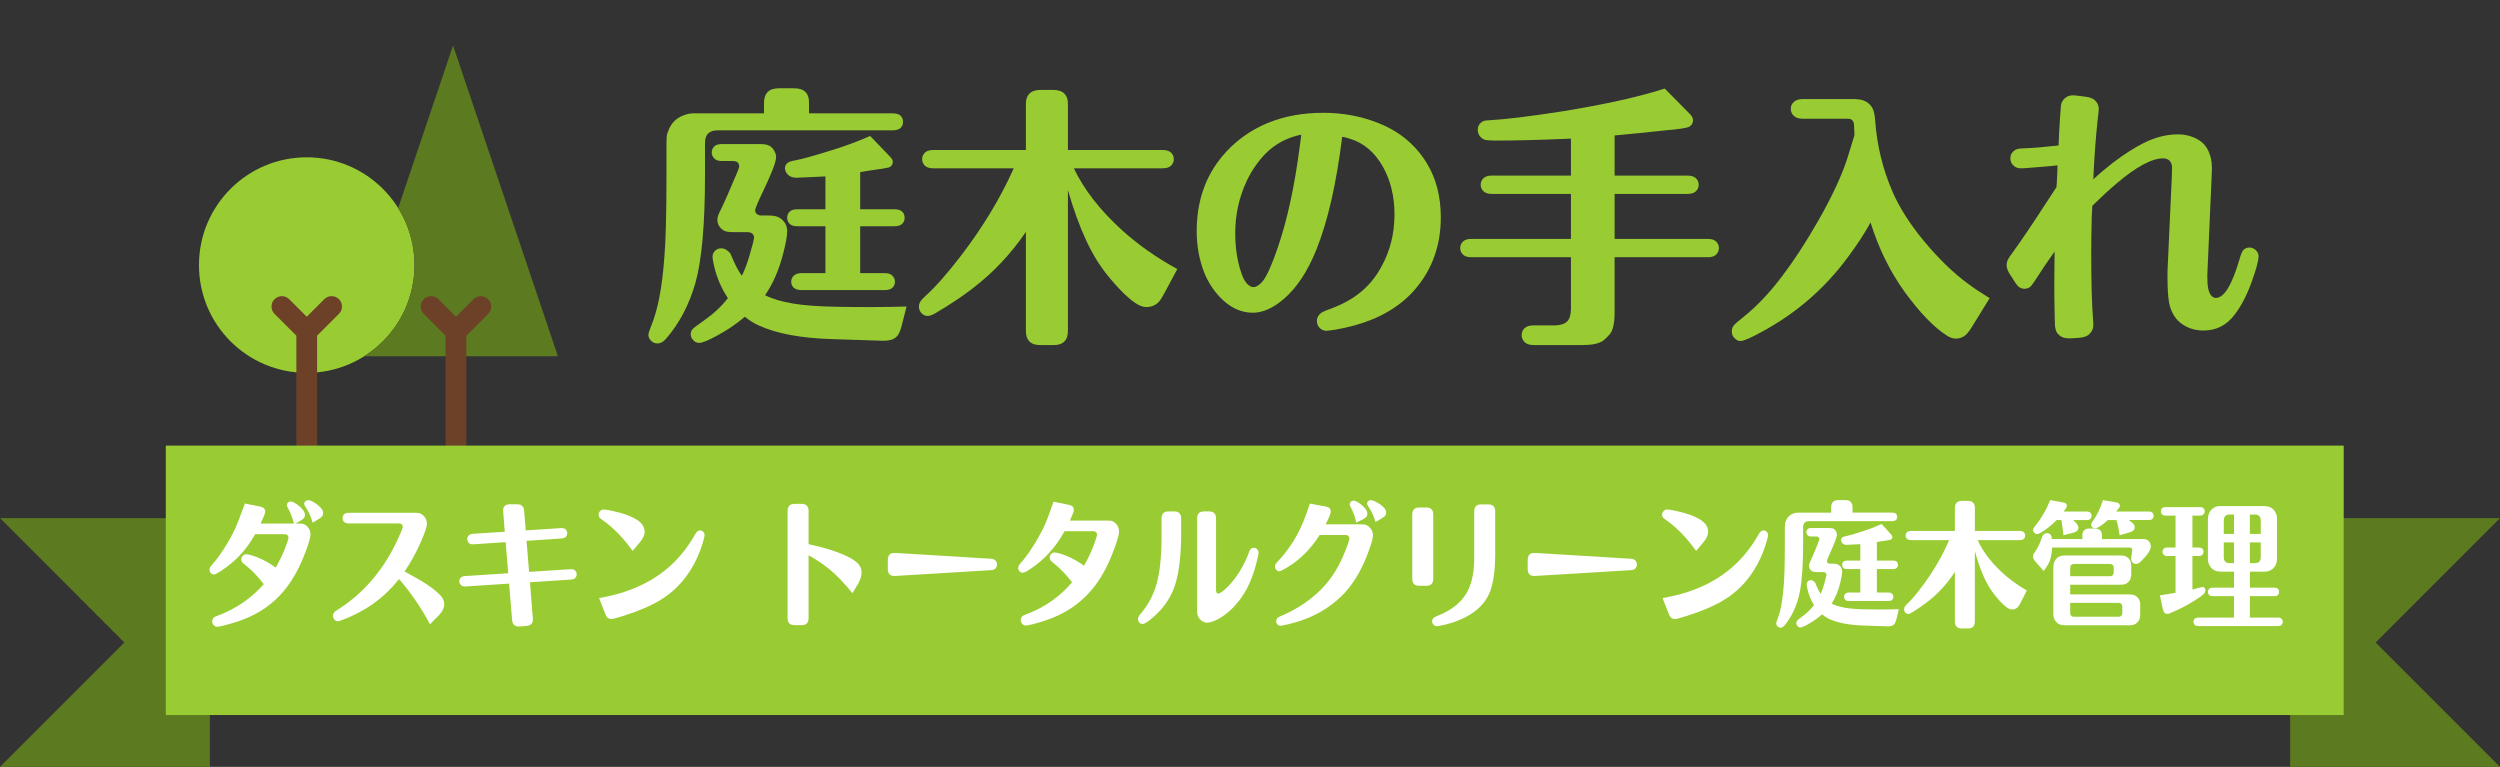 <?xml version="1.0" encoding="utf-8"?>
<!-- Generator: Adobe Illustrator 15.0.0, SVG Export Plug-In . SVG Version: 6.00 Build 0)  -->
<!DOCTYPE svg PUBLIC "-//W3C//DTD SVG 1.1//EN" "http://www.w3.org/Graphics/SVG/1.1/DTD/svg11.dtd">
<svg version="1.1" id="レイヤー_1" xmlns="http://www.w3.org/2000/svg" xmlns:xlink="http://www.w3.org/1999/xlink" x="0px"
	 y="0px" width="241.25px" height="74px" viewBox="0 0 241.25 74" enable-background="new 0 0 241.25 74" xml:space="preserve">
<rect x="0" y="0" width="241.25" height="74" fill="#333333" stroke="none"/>
<g>
	<path fill-rule="evenodd" clip-rule="evenodd" fill="#99CC33" d="M40,25.58c0,5.75-4.66,10.4-10.4,10.4
		c-5.75,0-10.4-4.65-10.4-10.4c0-5.74,4.65-10.4,10.4-10.4C35.34,15.18,40,19.84,40,25.58z"/>
	<path fill-rule="evenodd" clip-rule="evenodd" fill="#5C7A1F" d="M43.72,4.39l-5.3,15.7c1,1.59,1.58,3.47,1.58,5.49
		c0,3.71-1.95,6.96-4.87,8.8h18.71L43.72,4.39z"/>
	<g>
		<g>
			
				<path fill-rule="evenodd" clip-rule="evenodd" fill="none" stroke="#6C4127" stroke-width="2" stroke-linecap="round" stroke-linejoin="round" stroke-miterlimit="10" d="
				M44,31.98v11.2V31.98z M46.4,29.58l-2.4,2.4L46.4,29.58z M41.6,29.58l2.4,2.4L41.6,29.58z M29.6,31.98v11.2V31.98z M32,29.58
				l-2.4,2.4L32,29.58z M27.2,29.58l2.4,2.4L27.2,29.58z"/>
		</g>
	</g>
</g>
<g>
	<polygon fill-rule="evenodd" clip-rule="evenodd" fill="#5C7A1F" points="20.25,50 0,50 12,62 0,74 20.25,74 	"/>
	<polygon fill-rule="evenodd" clip-rule="evenodd" fill="#5C7A1F" points="16,69 20,74 20,69 	"/>
</g>
<g>
	<polygon fill-rule="evenodd" clip-rule="evenodd" fill="#5C7A1F" points="221,50 241.25,50 229.25,62 241.25,74 221,74 	"/>
	<polygon fill-rule="evenodd" clip-rule="evenodd" fill="#5C7A1F" points="225.25,69 221.25,74 221.25,69 	"/>
</g>
<rect x="16" y="43" fill-rule="evenodd" clip-rule="evenodd" fill="#99CC33" width="210.167" height="26"/>
<g>
	<path fill="#99CC33" d="M73.726,10.938v-0.936c-0.018-1.005,0.477-1.499,1.482-1.482h1.378c1.022-0.017,1.517,0.477,1.482,1.482
		v0.936h8.06c0.364,0,0.624,0.078,0.78,0.234c0.156,0.156,0.234,0.355,0.234,0.598c0,0.226-0.078,0.416-0.234,0.572
		c-0.156,0.156-0.416,0.234-0.78,0.234H69.306c-0.867-0.017-1.292,0.407-1.274,1.274v3.016c0,4.801-0.312,8.294-0.936,10.478
		c-0.607,2.097-1.552,3.882-2.834,5.356c-0.26,0.294-0.529,0.442-0.806,0.442c-0.243,0-0.442-0.078-0.598-0.234
		c-0.191-0.173-0.286-0.373-0.286-0.598c0-0.139,0.095-0.442,0.286-0.91c0.624-1.508,1.04-3.683,1.248-6.526
		c0.139-1.542,0.208-4.212,0.208-8.008v-2.73c0-0.485,0.009-0.814,0.026-0.988c0.017-0.173,0.078-0.373,0.182-0.598
		c0.26-0.676,0.728-1.144,1.404-1.404c0.329-0.138,0.659-0.208,0.988-0.208h0.572H73.726z M73.83,28.488
		c0.728,0.364,1.629,0.633,2.704,0.806c1.005,0.174,2.426,0.278,4.264,0.312c0.988,0.018,2.071,0.026,3.25,0.026
		c1.092,0,2.236-0.017,3.432-0.052l-0.494,1.95c-0.121,0.45-0.269,0.762-0.442,0.936c-0.208,0.208-0.451,0.329-0.728,0.364
		c-0.156,0.035-0.364,0.052-0.624,0.052c-0.156,0-1.768-0.052-4.836-0.156c-3.033-0.087-5.417-0.529-7.15-1.326
		c-0.434-0.191-0.875-0.468-1.326-0.832c-0.815,0.693-1.725,1.308-2.73,1.846c-0.832,0.451-1.396,0.676-1.69,0.676
		c-0.243,0-0.451-0.113-0.624-0.338c-0.122-0.139-0.182-0.303-0.182-0.494c0-0.156,0.043-0.304,0.13-0.442
		c0.086-0.121,0.468-0.416,1.144-0.884c0.918-0.641,1.69-1.36,2.314-2.158c-0.607-0.918-1.04-1.906-1.3-2.964
		c-0.122-0.502-0.182-0.849-0.182-1.04c0-0.26,0.104-0.468,0.312-0.624c0.139-0.121,0.312-0.182,0.52-0.182
		c0.243,0,0.459,0.087,0.65,0.26c0.104,0.069,0.19,0.165,0.26,0.286c0.017,0.052,0.104,0.251,0.26,0.598
		c0.26,0.607,0.537,1.11,0.832,1.508c0.277-0.572,0.528-1.248,0.754-2.028c0.277-0.953,0.416-1.508,0.416-1.664
		c0-0.139-0.052-0.26-0.156-0.364s-0.269-0.156-0.494-0.156h-1.378c-0.433,0-0.745-0.061-0.936-0.182
		c-0.381-0.26-0.572-0.598-0.572-1.014c0-0.208,0.069-0.45,0.208-0.728c0.381-0.762,0.936-2.01,1.664-3.744
		c0.156-0.364,0.234-0.598,0.234-0.702c0-0.121-0.052-0.243-0.156-0.364c-0.104-0.086-0.26-0.13-0.468-0.13h-1.04
		c-0.347,0-0.598-0.086-0.754-0.26c-0.156-0.156-0.234-0.347-0.234-0.572c0-0.208,0.078-0.398,0.234-0.572
		c0.156-0.156,0.407-0.234,0.754-0.234h3.64c0.451,0,0.771,0.061,0.962,0.182c0.208,0.122,0.364,0.295,0.468,0.52
		c0.104,0.191,0.156,0.373,0.156,0.546c0,0.243-0.122,0.676-0.364,1.3c-0.33,0.797-0.616,1.439-0.858,1.924
		c-0.537,1.127-0.806,1.768-0.806,1.924c0,0.139,0.061,0.26,0.182,0.364c0.087,0.087,0.243,0.13,0.468,0.13h0.598
		c0.537,0,0.927,0.087,1.17,0.26c0.45,0.312,0.676,0.737,0.676,1.274c0,0.451-0.13,1.17-0.39,2.158
		C75.173,26.044,74.593,27.379,73.83,28.488z M79.654,26.356v-4.524H76.95c-0.347,0-0.598-0.078-0.754-0.234
		c-0.156-0.156-0.234-0.347-0.234-0.572c0-0.243,0.078-0.442,0.234-0.598c0.156-0.156,0.407-0.234,0.754-0.234h2.704v-3.172h-0.078
		l-0.416,0.026c-1.37,0.069-2.141,0.104-2.314,0.104c-0.347,0-0.624-0.104-0.832-0.312c-0.174-0.191-0.26-0.39-0.26-0.598
		c0-0.243,0.095-0.425,0.286-0.546c0.104-0.087,0.355-0.165,0.754-0.234c0.589-0.104,1.742-0.424,3.458-0.962
		c1.3-0.398,2.539-0.858,3.718-1.378l1.924,2.002c0.173,0.173,0.26,0.338,0.26,0.494c0,0.26-0.13,0.442-0.39,0.546
		c-0.174,0.052-0.832,0.156-1.976,0.312l-0.78,0.13v3.588h3.276c0.364,0,0.624,0.078,0.78,0.234
		c0.156,0.156,0.234,0.355,0.234,0.598c0,0.225-0.078,0.416-0.234,0.572c-0.156,0.156-0.416,0.234-0.78,0.234h-3.276v4.524h2.366
		c0.347,0,0.598,0.087,0.754,0.26c0.156,0.156,0.234,0.347,0.234,0.572c0,0.226-0.078,0.416-0.234,0.572
		c-0.156,0.156-0.407,0.234-0.754,0.234h-8.008c-0.347,0-0.607-0.078-0.78-0.234c-0.156-0.156-0.234-0.347-0.234-0.572
		c0-0.225,0.078-0.416,0.234-0.572c0.173-0.173,0.433-0.26,0.78-0.26H79.654z"/>
	<path fill="#99CC33" d="M97.828,16.242H90.08c-0.381,0-0.659-0.086-0.832-0.26c-0.173-0.173-0.26-0.381-0.26-0.624
		c0-0.242,0.087-0.45,0.26-0.624c0.173-0.173,0.451-0.26,0.832-0.26h8.918v-4.316c-0.035-1.005,0.459-1.499,1.482-1.482h1.092
		c1.023-0.017,1.517,0.477,1.482,1.482v4.316h9.126c0.381,0,0.658,0.087,0.832,0.26c0.173,0.174,0.26,0.382,0.26,0.624
		c0,0.243-0.087,0.451-0.26,0.624c-0.174,0.174-0.451,0.26-0.832,0.26h-8.554c0.971,2.045,2.522,4.039,4.654,5.98
		c1.56,1.404,3.337,2.652,5.33,3.744l-1.326,2.47c-0.208,0.381-0.382,0.633-0.52,0.754c-0.312,0.295-0.694,0.442-1.144,0.442
		c-0.347,0-0.737-0.156-1.17-0.468c-0.642-0.451-1.387-1.179-2.236-2.184c-0.953-1.109-1.751-2.366-2.392-3.77
		c-0.641-1.369-1.23-2.99-1.768-4.862v13.468c0.034,1.023-0.459,1.517-1.482,1.482h-1.092c-1.023,0.034-1.517-0.459-1.482-1.482
		v-9.438c-1.439,2.115-3.155,3.935-5.148,5.46c-0.988,0.763-2.158,1.543-3.51,2.34c-0.347,0.208-0.615,0.312-0.806,0.312
		c-0.243,0-0.451-0.095-0.624-0.286c-0.156-0.173-0.234-0.381-0.234-0.624c0-0.208,0.069-0.398,0.208-0.572
		c0.052-0.087,0.173-0.217,0.364-0.39c1.005-0.901,2.184-2.236,3.536-4.004c2.028-2.669,3.648-5.33,4.862-7.982L97.828,16.242z"/>
	<path fill="#99CC33" d="M129.522,13.2c-0.556,4.489-1.379,8.104-2.471,10.842c-0.85,2.132-1.915,3.744-3.198,4.836
		c-1.022,0.867-2.011,1.3-2.964,1.3c-1.161,0-2.228-0.511-3.198-1.534c-0.642-0.693-1.135-1.473-1.482-2.34
		c-0.485-1.248-0.728-2.574-0.728-3.978c0-2.877,0.832-5.304,2.496-7.28c1.161-1.386,2.609-2.444,4.342-3.172
		c1.594-0.658,3.389-0.988,5.382-0.988c1.889,0,3.657,0.33,5.304,0.988c2.028,0.797,3.588,2.089,4.68,3.874
		c0.901,1.474,1.353,3.215,1.353,5.226c0,2.739-0.85,5.079-2.548,7.02c-1.404,1.595-3.328,2.73-5.772,3.406
		c-0.642,0.173-1.266,0.312-1.872,0.416c-0.468,0.069-0.754,0.104-0.857,0.104c-0.261,0-0.485-0.104-0.677-0.312
		c-0.155-0.191-0.233-0.399-0.233-0.624c0-0.26,0.086-0.476,0.26-0.65c0.104-0.138,0.373-0.286,0.806-0.442
		c1.179-0.416,2.149-0.918,2.912-1.508c0.919-0.693,1.664-1.569,2.236-2.626c0.849-1.525,1.274-3.215,1.274-5.07
		c0-1.733-0.373-3.267-1.118-4.602c-0.798-1.404-1.863-2.305-3.198-2.704c-0.174-0.052-0.321-0.095-0.442-0.13
		C129.773,13.252,129.678,13.235,129.522,13.2z M125.57,12.992c-1.353,0.277-2.496,0.884-3.433,1.82
		c-0.728,0.746-1.335,1.621-1.819,2.626c-0.746,1.595-1.118,3.276-1.118,5.044c0,1.283,0.156,2.444,0.468,3.484
		c0.225,0.797,0.503,1.317,0.832,1.56c0.173,0.121,0.32,0.182,0.442,0.182c0.138,0,0.29-0.052,0.455-0.156
		c0.164-0.104,0.315-0.243,0.454-0.416c0.399-0.485,0.885-1.569,1.456-3.25c0.919-2.669,1.63-5.954,2.133-9.854
		C125.475,13.842,125.518,13.495,125.57,12.992z"/>
	<path fill="#99CC33" d="M155.808,24.822v5.382c0,1.022-0.165,1.716-0.493,2.08c-0.208,0.243-0.416,0.442-0.624,0.598
		c-0.399,0.277-1.05,0.416-1.95,0.416h-4.732c-0.398,0-0.693-0.096-0.884-0.286c-0.191-0.191-0.286-0.416-0.286-0.676
		c0-0.26,0.095-0.485,0.286-0.676c0.19-0.173,0.485-0.26,0.884-0.26h2.054c0.555-0.017,0.945-0.147,1.171-0.39
		c0.225-0.208,0.346-0.598,0.363-1.17v-5.018h-9.62c-0.363,0-0.633-0.087-0.806-0.26c-0.174-0.173-0.26-0.381-0.26-0.624
		c0-0.242,0.086-0.45,0.26-0.624c0.173-0.173,0.442-0.26,0.806-0.26h9.62v-4.342h-7.644c-0.364,0-0.633-0.086-0.806-0.26
		c-0.174-0.173-0.261-0.381-0.261-0.624c0-0.243,0.087-0.451,0.261-0.624c0.173-0.173,0.441-0.26,0.806-0.26h7.644v-3.562h-0.078
		c-2.964,0.121-5.295,0.182-6.993,0.182c-0.572,0-0.954-0.017-1.145-0.052c-0.226-0.052-0.416-0.173-0.572-0.364
		c-0.139-0.19-0.208-0.398-0.208-0.624c0-0.312,0.131-0.563,0.391-0.754c0.156-0.104,0.354-0.156,0.598-0.156
		c1.612-0.086,3.979-0.373,7.098-0.858c4.178-0.676,7.497-1.413,9.958-2.21l2.418,2.444c0.208,0.208,0.313,0.407,0.313,0.598
		c0,0.278-0.113,0.486-0.338,0.624c-0.243,0.139-1.014,0.26-2.314,0.364c-0.381,0.035-1.205,0.122-2.47,0.26
		c-0.398,0.035-1.214,0.113-2.444,0.234v3.874h7.021c0.381,0,0.658,0.087,0.832,0.26c0.173,0.173,0.26,0.381,0.26,0.624
		c0,0.243-0.087,0.451-0.26,0.624c-0.174,0.173-0.451,0.26-0.832,0.26h-7.021v4.342h8.996c0.364,0,0.633,0.087,0.807,0.26
		c0.173,0.174,0.26,0.382,0.26,0.624c0,0.243-0.087,0.451-0.26,0.624c-0.174,0.173-0.442,0.26-0.807,0.26H155.808z"/>
	<path fill="#99CC33" d="M180.508,21.468c-0.589,1.075-1.326,2.201-2.21,3.38c-2.201,2.981-4.949,5.365-8.242,7.15
		c-1.092,0.606-1.794,0.91-2.105,0.91c-0.191,0-0.364-0.078-0.521-0.234c-0.208-0.174-0.312-0.408-0.312-0.702
		c0-0.191,0.052-0.364,0.156-0.52c0.086-0.139,0.398-0.416,0.936-0.832c1.335-1.075,2.591-2.4,3.771-3.978
		c1.126-1.473,2.278-3.241,3.458-5.304c1.386-2.426,2.348-4.506,2.886-6.24c0.208-0.659,0.416-1.334,0.624-2.028
		c0-0.087,0-0.165,0-0.234c-0.018-0.624-0.044-0.97-0.078-1.04c-0.104-0.242-0.304-0.355-0.598-0.338h-4.29
		c-0.399,0-0.694-0.095-0.885-0.286c-0.19-0.173-0.286-0.399-0.286-0.676c0-0.26,0.096-0.477,0.286-0.65
		c0.19-0.19,0.485-0.286,0.885-0.286h4.81c0.433,0,0.771,0.043,1.014,0.13c0.434,0.156,0.745,0.442,0.937,0.858
		c0.104,0.243,0.173,0.598,0.208,1.066c0.173,2.427,0.736,4.732,1.689,6.916c0.642,1.473,1.612,3.007,2.912,4.602
		c1.438,1.751,2.887,3.163,4.342,4.238c0.555,0.416,1.257,0.884,2.106,1.404l-1.768,2.86c-0.278,0.45-0.538,0.736-0.78,0.858
		c-0.226,0.121-0.46,0.182-0.702,0.182c-0.277,0-0.555-0.087-0.832-0.26c-1.266-0.797-2.644-2.218-4.134-4.264
		C182.38,26.191,181.288,23.964,180.508,21.468z"/>
	<path fill="#99CC33" d="M202.01,17.308c0.485-0.468,1.118-1.005,1.898-1.612c1.074-0.814,2.063-1.447,2.964-1.898
		c1.109-0.555,2.21-0.832,3.302-0.832c0.693,0,1.335,0.165,1.924,0.494c0.398,0.226,0.702,0.529,0.91,0.91
		c0.295,0.538,0.442,1.153,0.442,1.846c0,0.225-0.009,0.485-0.026,0.78l-0.416,9.516c0,0.069,0,0.173,0,0.312
		c0,0.901,0.139,1.482,0.416,1.742c0.121,0.122,0.26,0.182,0.416,0.182c0.78,0,1.534-1.23,2.262-3.692
		c0.139-0.52,0.277-0.84,0.416-0.962c0.156-0.139,0.339-0.208,0.547-0.208c0.26,0,0.484,0.104,0.676,0.312
		c0.139,0.156,0.208,0.33,0.208,0.52c0,0.433-0.217,1.248-0.65,2.444c-0.485,1.352-1.058,2.444-1.716,3.276
		c-0.763,0.971-1.742,1.456-2.938,1.456c-0.919,0-1.698-0.277-2.34-0.832c-0.503-0.45-0.832-1.066-0.987-1.846
		c-0.104-0.572-0.156-1.421-0.156-2.548c0-0.225,0-0.381,0-0.468l0.416-9.1c0.017-0.451,0.025-0.754,0.025-0.91
		c0-0.294-0.087-0.528-0.26-0.702c-0.156-0.139-0.355-0.208-0.598-0.208c-1.109,0-2.626,0.823-4.55,2.47
		c-0.642,0.538-1.404,1.24-2.288,2.106l-0.053,1.066c-0.034,1.3-0.052,2.461-0.052,3.484c0,2.773,0.061,4.958,0.183,6.552
		c0.017,0.156,0.025,0.286,0.025,0.39c0,0.312-0.104,0.581-0.312,0.806c-0.208,0.26-0.556,0.407-1.04,0.442l-0.858,0.052
		c-0.035,0-0.078,0-0.13,0c-0.434,0-0.754-0.104-0.962-0.312c-0.191-0.156-0.312-0.373-0.364-0.65
		c-0.035-0.122-0.052-0.321-0.052-0.598c0-0.191-0.009-0.572-0.026-1.144c-0.018-0.849-0.025-1.716-0.025-2.6
		c0-0.104,0.008-1.126,0.025-3.068c-0.693,0.971-1.309,1.881-1.846,2.73c-0.243,0.381-0.425,0.615-0.546,0.702
		c-0.156,0.104-0.329,0.156-0.521,0.156c-0.329,0-0.606-0.173-0.831-0.52l-0.469-0.728c-0.277-0.398-0.416-0.737-0.416-1.014
		c0-0.225,0.061-0.442,0.183-0.65c0.034-0.086,0.146-0.251,0.338-0.494c1.005-1.404,2.088-3.007,3.25-4.81l1.04-1.586
		c0.017-0.104,0.043-0.546,0.078-1.326l0.025-0.78c-0.434,0.052-1.118,0.113-2.054,0.182c-0.78,0.069-1.266,0.104-1.456,0.104
		c-0.295,0-0.529-0.078-0.702-0.234c-0.226-0.191-0.338-0.433-0.338-0.728c0-0.329,0.139-0.589,0.416-0.78
		c0.156-0.121,0.433-0.182,0.832-0.182c0.901-0.035,1.959-0.121,3.172-0.26l0.234-0.026c0.017-0.451,0.034-0.867,0.052-1.248
		c0.017-0.277,0.043-0.719,0.078-1.326c0.034-0.364,0.052-0.589,0.052-0.676c0.018-0.381,0.043-0.641,0.078-0.78
		c0.087-0.277,0.26-0.494,0.52-0.65c0.174-0.104,0.373-0.156,0.599-0.156c0.121,0,0.242,0.009,0.364,0.026l0.832,0.104
		c0.484,0.052,0.831,0.208,1.039,0.468c0.174,0.208,0.261,0.451,0.261,0.728c0,0.122-0.044,0.538-0.13,1.248
		c-0.156,1.525-0.278,3.138-0.364,4.836L202.01,17.308z"/>
</g>
<g>
	<path fill="#FFFFFF" d="M25.146,50.522h3.224c-0.181-0.642-0.379-1.148-0.593-1.521c-0.066-0.112-0.099-0.199-0.099-0.26
		c0-0.096,0.037-0.178,0.111-0.247s0.161-0.104,0.259-0.104c0.09,0,0.214,0.044,0.371,0.131c0.362,0.208,0.642,0.446,0.84,0.715
		c0.115,0.155,0.173,0.308,0.173,0.455c0,0.086-0.025,0.173-0.074,0.26s-0.156,0.178-0.321,0.272l-0.531,0.3h0.271
		c0.223,0,0.371,0.009,0.445,0.025c0.206,0.061,0.378,0.183,0.519,0.364c0.148,0.199,0.222,0.421,0.222,0.663
		c0,0.269-0.165,0.845-0.494,1.729c-0.585,1.543-1.293,2.8-2.125,3.771c-1.013,1.196-2.289,2.093-3.828,2.69
		c-0.585,0.226-1.21,0.421-1.877,0.585c-0.338,0.087-0.564,0.131-0.679,0.131c-0.132,0-0.247-0.057-0.346-0.169
		c-0.091-0.096-0.136-0.213-0.136-0.352s0.045-0.256,0.136-0.351c0.057-0.062,0.177-0.122,0.358-0.183
		c1.77-0.658,3.265-1.677,4.483-3.055c-0.584-0.763-1.177-1.378-1.778-1.846c-0.156-0.113-0.259-0.204-0.309-0.273
		c-0.058-0.086-0.086-0.178-0.086-0.272c0-0.147,0.053-0.269,0.161-0.364c0.09-0.087,0.189-0.13,0.296-0.13
		c0.255,0,0.675,0.121,1.26,0.363c0.551,0.234,1.086,0.542,1.605,0.924c0.329-0.563,0.622-1.162,0.877-1.794
		c0.238-0.607,0.358-0.976,0.358-1.105c0-0.078-0.029-0.151-0.086-0.221c-0.066-0.069-0.169-0.104-0.309-0.104h-2.816
		c-0.428,0.737-0.865,1.353-1.309,1.847c-0.577,0.649-1.256,1.226-2.038,1.729c-0.321,0.208-0.531,0.313-0.63,0.313
		c-0.124,0-0.227-0.048-0.309-0.144c-0.082-0.087-0.124-0.195-0.124-0.325s0.062-0.264,0.186-0.402
		c0.387-0.434,0.786-0.967,1.198-1.6c0.445-0.685,0.823-1.369,1.136-2.054c0.198-0.442,0.494-1.218,0.889-2.327l1.482,0.299
		c0.321,0.061,0.482,0.222,0.482,0.481c0,0.104-0.062,0.299-0.186,0.585C25.355,50.063,25.269,50.254,25.146,50.522z M30.172,50.444
		c-0.165-0.59-0.399-1.105-0.704-1.547c-0.074-0.104-0.111-0.195-0.111-0.273c0-0.112,0.045-0.203,0.136-0.273
		c0.074-0.06,0.156-0.091,0.247-0.091c0.09,0,0.218,0.039,0.383,0.117c0.329,0.174,0.605,0.382,0.828,0.624
		c0.156,0.174,0.234,0.343,0.234,0.507c0,0.208-0.119,0.386-0.358,0.533L30.172,50.444z"/>
	<path fill="#FFFFFF" d="M39.04,55.15c0.79,0.434,1.28,0.706,1.469,0.818c0.906,0.538,1.569,1.032,1.989,1.482
		c0.247,0.269,0.37,0.559,0.37,0.871c0,0.338-0.165,0.681-0.494,1.026l-0.877,0.897c-0.856-1.604-1.853-3.06-2.989-4.368
		c-0.906,1.136-1.931,2.059-3.075,2.77c-0.543,0.338-1.141,0.649-1.791,0.936c-0.56,0.242-0.906,0.364-1.038,0.364
		c-0.124,0-0.235-0.052-0.333-0.156c-0.091-0.096-0.136-0.217-0.136-0.364c0-0.13,0.037-0.238,0.111-0.324
		c0.049-0.061,0.152-0.144,0.309-0.247c2.173-1.361,3.923-3.246,5.249-5.655c0.338-0.615,0.622-1.205,0.853-1.769
		c0.14-0.32,0.209-0.523,0.209-0.61c0-0.078-0.029-0.147-0.086-0.208c-0.058-0.069-0.156-0.104-0.296-0.104h-4.841
		c-0.198,0-0.346-0.052-0.445-0.155c-0.091-0.096-0.136-0.217-0.136-0.364c0-0.139,0.045-0.256,0.136-0.352
		c0.099-0.104,0.247-0.155,0.445-0.155h6.335c0.23,0,0.387,0.013,0.469,0.039c0.222,0.061,0.403,0.187,0.543,0.377
		c0.14,0.199,0.21,0.416,0.21,0.649c0,0.26-0.186,0.819-0.556,1.677C40.176,53.3,39.64,54.274,39.04,55.15z"/>
	<path fill="#FFFFFF" d="M49.043,55.319l-0.247-3.003l-3.1,0.208c-0.058,0-0.103,0-0.136,0c-0.115,0-0.218-0.039-0.309-0.117
		c-0.107-0.104-0.161-0.234-0.161-0.391c0-0.121,0.041-0.229,0.124-0.324c0.082-0.104,0.227-0.165,0.432-0.183l3.063-0.194
		l-0.148-1.898c-0.008-0.069-0.012-0.13-0.012-0.182c0-0.156,0.045-0.286,0.136-0.391c0.066-0.069,0.128-0.112,0.186-0.13
		c0.082-0.034,0.197-0.052,0.346-0.052h0.642c0.206,0,0.346,0.026,0.42,0.078c0.099,0.061,0.173,0.135,0.222,0.221
		c0.041,0.078,0.07,0.208,0.086,0.391l0.148,1.833l3.384-0.222h0.025c0.008,0,0.029,0,0.062,0c0.156,0,0.28,0.039,0.371,0.117
		c0.107,0.104,0.161,0.229,0.161,0.377c0,0.121-0.042,0.234-0.124,0.338c-0.083,0.096-0.227,0.152-0.432,0.169l-3.372,0.222
		l0.247,3.003l3.977-0.261c0.008,0,0.021,0,0.037,0c0.008,0,0.024,0,0.049,0c0.165,0,0.288,0.039,0.371,0.117
		c0.107,0.104,0.16,0.229,0.16,0.377c0,0.122-0.041,0.234-0.124,0.338c-0.082,0.096-0.226,0.152-0.432,0.169l-3.952,0.261
		l0.271,3.432c0.008,0.061,0.012,0.112,0.012,0.156c0,0.39-0.218,0.598-0.654,0.624l-0.605,0.052c-0.049,0-0.099,0-0.148,0
		c-0.165,0-0.296-0.048-0.395-0.143c-0.066-0.062-0.111-0.122-0.136-0.183c-0.041-0.087-0.066-0.208-0.074-0.364l-0.284-3.444
		l-4.199,0.272c-0.008,0-0.024,0-0.049,0c-0.156,0-0.268-0.025-0.333-0.078c-0.148-0.104-0.222-0.242-0.222-0.416
		c0-0.13,0.041-0.242,0.124-0.338c0.082-0.104,0.222-0.16,0.42-0.169L49.043,55.319z"/>
	<path fill="#FFFFFF" d="M61.047,53.161c-0.65-0.901-1.296-1.638-1.939-2.21c-0.337-0.304-0.675-0.572-1.013-0.806
		c-0.124-0.087-0.206-0.156-0.247-0.208c-0.058-0.078-0.087-0.17-0.087-0.273c0-0.139,0.054-0.256,0.161-0.351
		c0.091-0.096,0.198-0.144,0.321-0.144c0.173,0,0.473,0.048,0.901,0.144c0.939,0.199,1.684,0.463,2.235,0.793
		c0.552,0.329,0.828,0.732,0.828,1.209c0,0.312-0.152,0.649-0.457,1.014L61.047,53.161z M57.812,57.711
		c3.384-0.572,6.006-1.95,7.867-4.134c0.519-0.606,0.992-1.287,1.42-2.041c0.074-0.121,0.136-0.203,0.185-0.247
		c0.074-0.069,0.165-0.104,0.272-0.104c0.107,0,0.202,0.038,0.284,0.116c0.099,0.087,0.148,0.195,0.148,0.325
		c0,0.139-0.074,0.446-0.222,0.923c-0.272,0.867-0.643,1.678-1.112,2.432c-0.766,1.23-1.737,2.201-2.915,2.911
		c-0.889,0.547-2.063,1.054-3.52,1.521c-0.675,0.217-1.087,0.325-1.235,0.325c-0.107,0-0.214-0.035-0.321-0.104
		c-0.091-0.069-0.177-0.203-0.259-0.402L57.812,57.711z"/>
	<path fill="#FFFFFF" d="M78.028,52.511c0.791,0.174,1.437,0.338,1.939,0.494c0.782,0.243,1.44,0.503,1.976,0.78
		c0.485,0.251,0.815,0.507,0.988,0.767c0.14,0.208,0.21,0.446,0.21,0.715c0,0.321-0.115,0.681-0.346,1.079l-0.531,0.897
		c-0.395-0.485-0.77-0.914-1.124-1.287c-0.897-0.944-1.935-1.733-3.112-2.366v5.993c0.017,0.512-0.218,0.759-0.704,0.741h-0.617
		c-0.486,0.018-0.721-0.229-0.704-0.741V49.365c-0.017-0.503,0.218-0.75,0.704-0.741h0.617c0.486-0.009,0.721,0.238,0.704,0.741
		V52.511z"/>
	<path fill="#FFFFFF" d="M95.603,55.021l-9.213,0.559c-0.008,0-0.021,0-0.037,0s-0.037,0-0.062,0
		c-0.165-0.009-0.276-0.03-0.333-0.065c-0.099-0.061-0.173-0.138-0.222-0.233c-0.042-0.087-0.062-0.222-0.062-0.403v-0.806
		c0-0.477,0.202-0.715,0.605-0.715c0.033,0,0.07,0,0.111,0l9.213,0.559c0.214,0.009,0.37,0.069,0.469,0.182
		c0.09,0.104,0.136,0.23,0.136,0.377c0,0.147-0.045,0.273-0.136,0.377C95.973,54.955,95.816,55.012,95.603,55.021z"/>
	<path fill="#FFFFFF" d="M103.457,56.19c-0.585-0.754-1.173-1.365-1.766-1.833c-0.148-0.113-0.251-0.204-0.309-0.273
		c-0.058-0.087-0.086-0.178-0.086-0.272c0-0.147,0.053-0.269,0.16-0.364c0.091-0.087,0.189-0.13,0.296-0.13
		c0.255,0,0.675,0.121,1.26,0.363c0.552,0.234,1.083,0.538,1.593,0.91c0.371-0.632,0.691-1.313,0.963-2.041
		c0.198-0.537,0.296-0.857,0.296-0.962c0-0.078-0.029-0.151-0.086-0.221c-0.066-0.069-0.169-0.104-0.309-0.104h-2.742
		c-0.321,0.581-0.655,1.088-1,1.521c-0.642,0.823-1.433,1.547-2.371,2.171c-0.313,0.208-0.536,0.312-0.667,0.312
		c-0.124,0-0.227-0.047-0.309-0.143c-0.082-0.087-0.123-0.195-0.123-0.325s0.062-0.264,0.185-0.402
		c0.403-0.442,0.803-0.976,1.198-1.6c0.445-0.693,0.823-1.373,1.136-2.041c0.206-0.441,0.502-1.222,0.889-2.34l1.482,0.299
		c0.321,0.061,0.481,0.226,0.481,0.494c0,0.139-0.128,0.481-0.383,1.027h3.557c0.222,0,0.371,0.009,0.445,0.025
		c0.206,0.062,0.378,0.183,0.519,0.364c0.148,0.199,0.222,0.421,0.222,0.663c0,0.347-0.222,1.083-0.667,2.21
		c-0.543,1.36-1.194,2.492-1.951,3.393c-1.013,1.214-2.289,2.128-3.829,2.743c-0.593,0.234-1.218,0.434-1.877,0.599
		c-0.346,0.086-0.572,0.13-0.679,0.13c-0.132,0-0.247-0.057-0.346-0.169c-0.091-0.096-0.136-0.213-0.136-0.352
		s0.045-0.26,0.136-0.363c0.057-0.061,0.177-0.122,0.358-0.183C100.769,58.639,102.255,57.603,103.457,56.19z"/>
	<path fill="#FFFFFF" d="M112.793,49.353h0.482c0.485-0.018,0.72,0.229,0.704,0.74v1.716c0,0.858-0.062,1.786-0.185,2.782
		c-0.132,1.058-0.375,1.95-0.729,2.679c-0.486,1.005-1.207,1.871-2.162,2.6c-0.305,0.234-0.515,0.351-0.63,0.351
		c-0.131,0-0.239-0.048-0.321-0.143c-0.091-0.096-0.136-0.213-0.136-0.352c0-0.086,0.024-0.173,0.074-0.26
		c0.025-0.052,0.091-0.134,0.198-0.247c0.576-0.685,1.013-1.425,1.309-2.223c0.453-1.152,0.683-2.847,0.692-5.083v-1.82
		C112.073,49.582,112.308,49.335,112.793,49.353z M116.214,49.353h0.445c0.478-0.009,0.708,0.238,0.691,0.74v6.864
		c0,0.217,0.074,0.325,0.223,0.325c0.09,0,0.243-0.087,0.457-0.26c0.683-0.555,1.297-1.317,1.84-2.288
		c0.264-0.477,0.47-0.923,0.617-1.339c0.074-0.191,0.132-0.316,0.173-0.378c0.091-0.104,0.202-0.155,0.334-0.155
		c0.14,0,0.251,0.052,0.333,0.155c0.082,0.096,0.124,0.2,0.124,0.313c0,0.139-0.079,0.507-0.235,1.105
		c-0.37,1.421-0.909,2.587-1.617,3.496c-0.561,0.729-1.182,1.296-1.865,1.703c-0.519,0.304-0.93,0.455-1.235,0.455
		c-0.198,0-0.387-0.069-0.568-0.208c-0.19-0.147-0.317-0.347-0.383-0.598c-0.016-0.078-0.024-0.238-0.024-0.481v-8.71
		C115.506,49.591,115.737,49.344,116.214,49.353z"/>
	<path fill="#FFFFFF" d="M127.922,50.6h3.359c0.223,0,0.375,0.009,0.457,0.026c0.23,0.069,0.416,0.208,0.556,0.416
		c0.132,0.19,0.198,0.398,0.198,0.624c0,0.277-0.157,0.832-0.47,1.664c-0.519,1.404-1.169,2.578-1.951,3.523
		c-0.849,1.014-1.902,1.837-3.162,2.47c-0.74,0.372-1.593,0.676-2.556,0.91c-0.437,0.104-0.704,0.155-0.803,0.155
		c-0.107,0-0.198-0.043-0.272-0.13c-0.082-0.078-0.123-0.178-0.123-0.299c0-0.112,0.033-0.212,0.099-0.299
		c0.05-0.061,0.165-0.13,0.346-0.208c0.684-0.286,1.342-0.633,1.977-1.04c1.391-0.893,2.474-1.972,3.248-3.237
		c0.452-0.728,0.86-1.595,1.223-2.6c0.115-0.329,0.173-0.537,0.173-0.624c0-0.078-0.033-0.151-0.099-0.221
		c-0.066-0.069-0.169-0.104-0.31-0.104h-2.47c-0.667,1.066-1.482,1.959-2.445,2.678c-0.313,0.226-0.638,0.434-0.976,0.624
		c-0.223,0.13-0.379,0.195-0.47,0.195c-0.115,0-0.214-0.048-0.296-0.143c-0.082-0.087-0.124-0.19-0.124-0.313
		c0-0.095,0.029-0.182,0.087-0.26c0.024-0.043,0.082-0.112,0.173-0.208c0.526-0.546,1.033-1.2,1.52-1.963
		c0.485-0.789,0.889-1.634,1.21-2.535c0.123-0.355,0.251-0.724,0.383-1.105l1.544,0.286c0.313,0.053,0.469,0.213,0.469,0.481
		C128.416,49.564,128.252,49.976,127.922,50.6z M130.874,50.431c-0.099-0.52-0.271-1.005-0.519-1.456
		c-0.074-0.138-0.111-0.238-0.111-0.299c0-0.095,0.033-0.178,0.099-0.247c0.082-0.078,0.181-0.116,0.297-0.116
		c0.09,0,0.214,0.047,0.37,0.143c0.321,0.19,0.576,0.412,0.766,0.663c0.115,0.147,0.173,0.299,0.173,0.455
		c0,0.096-0.024,0.187-0.074,0.272c-0.058,0.087-0.169,0.174-0.333,0.261L130.874,50.431z M132.739,50.379
		c-0.165-0.563-0.392-1.057-0.68-1.481c-0.091-0.122-0.136-0.217-0.136-0.286c0-0.113,0.045-0.204,0.136-0.273
		c0.065-0.052,0.144-0.078,0.234-0.078c0.082,0,0.219,0.044,0.408,0.13c0.395,0.191,0.691,0.403,0.889,0.638
		c0.115,0.139,0.173,0.281,0.173,0.429c0,0.087-0.021,0.169-0.062,0.247c-0.041,0.087-0.14,0.178-0.297,0.272L132.739,50.379z"/>
	<path fill="#FFFFFF" d="M136.987,48.975h0.617c0.486-0.017,0.721,0.23,0.704,0.741v6.071c0.017,0.512-0.218,0.759-0.704,0.741
		h-0.617c-0.486,0.018-0.721-0.229-0.704-0.741v-6.071C136.267,49.205,136.501,48.958,136.987,48.975z M142.965,48.676h0.617
		c0.485-0.017,0.721,0.23,0.704,0.741v4.147c0,1.3-0.136,2.388-0.407,3.263c-0.42,1.352-1.466,2.366-3.138,3.042
		c-0.519,0.208-1.054,0.368-1.605,0.48c-0.247,0.053-0.411,0.078-0.493,0.078c-0.124,0-0.231-0.052-0.321-0.155
		c-0.083-0.087-0.124-0.191-0.124-0.313c0-0.112,0.037-0.212,0.111-0.299c0.058-0.069,0.173-0.139,0.346-0.208
		c0.717-0.269,1.338-0.619,1.865-1.053c0.576-0.477,1-1.049,1.271-1.717c0.313-0.754,0.47-1.698,0.47-2.834v-4.433
		C142.244,48.906,142.479,48.659,142.965,48.676z"/>
	<path fill="#FFFFFF" d="M157.353,55.021l-9.213,0.559c-0.009,0-0.021,0-0.037,0c-0.017,0-0.037,0-0.063,0
		c-0.164-0.009-0.275-0.03-0.333-0.065c-0.099-0.061-0.173-0.138-0.223-0.233c-0.041-0.087-0.062-0.222-0.062-0.403v-0.806
		c0-0.477,0.202-0.715,0.605-0.715c0.032,0,0.069,0,0.111,0l9.213,0.559c0.214,0.009,0.37,0.069,0.469,0.182
		c0.091,0.104,0.136,0.23,0.136,0.377c0,0.147-0.045,0.273-0.136,0.377C157.723,54.955,157.566,55.012,157.353,55.021z"/>
	<path fill="#FFFFFF" d="M163.676,53.161c-0.65-0.901-1.297-1.638-1.939-2.21c-0.338-0.304-0.675-0.572-1.013-0.806
		c-0.123-0.087-0.206-0.156-0.247-0.208c-0.058-0.078-0.086-0.17-0.086-0.273c0-0.139,0.054-0.256,0.16-0.351
		c0.091-0.096,0.198-0.144,0.321-0.144c0.173,0,0.474,0.048,0.901,0.144c0.938,0.199,1.684,0.463,2.235,0.793
		c0.552,0.329,0.828,0.732,0.828,1.209c0,0.312-0.153,0.649-0.457,1.014L163.676,53.161z M160.439,57.711
		c3.385-0.572,6.007-1.95,7.867-4.134c0.519-0.606,0.992-1.287,1.421-2.041c0.073-0.121,0.136-0.203,0.185-0.247
		c0.074-0.069,0.165-0.104,0.271-0.104c0.107,0,0.202,0.038,0.284,0.116c0.099,0.087,0.148,0.195,0.148,0.325
		c0,0.139-0.074,0.446-0.223,0.923c-0.271,0.867-0.642,1.678-1.111,2.432c-0.766,1.23-1.737,2.201-2.914,2.911
		c-0.89,0.547-2.063,1.054-3.521,1.521c-0.675,0.217-1.086,0.325-1.234,0.325c-0.107,0-0.215-0.035-0.321-0.104
		c-0.091-0.069-0.177-0.203-0.26-0.402L160.439,57.711z"/>
	<path fill="#FFFFFF" d="M176.705,49.469v-0.468c-0.009-0.503,0.227-0.749,0.704-0.741h0.654c0.485-0.008,0.72,0.238,0.704,0.741
		v0.468h3.828c0.173,0,0.297,0.039,0.37,0.117c0.074,0.078,0.111,0.178,0.111,0.299c0,0.113-0.037,0.208-0.111,0.286
		c-0.073,0.078-0.197,0.117-0.37,0.117h-7.99c-0.412-0.009-0.613,0.204-0.605,0.637v1.508c0,2.401-0.148,4.147-0.444,5.239
		c-0.288,1.049-0.737,1.941-1.347,2.678c-0.123,0.147-0.251,0.222-0.383,0.222c-0.115,0-0.21-0.039-0.283-0.117
		c-0.091-0.087-0.137-0.187-0.137-0.299c0-0.069,0.046-0.222,0.137-0.455c0.296-0.754,0.493-1.842,0.593-3.263
		c0.065-0.771,0.099-2.106,0.099-4.005v-1.364c0-0.243,0.004-0.407,0.012-0.494c0.009-0.087,0.037-0.187,0.087-0.299
		c0.123-0.338,0.346-0.572,0.667-0.702c0.156-0.069,0.313-0.104,0.469-0.104h0.272H176.705z M176.754,58.244
		c0.346,0.182,0.774,0.316,1.285,0.403c0.477,0.086,1.152,0.139,2.025,0.155c0.469,0.009,0.983,0.014,1.543,0.014
		c0.52,0,1.063-0.009,1.631-0.026l-0.235,0.975c-0.058,0.226-0.127,0.382-0.21,0.469c-0.099,0.104-0.214,0.164-0.346,0.182
		c-0.074,0.018-0.173,0.026-0.296,0.026c-0.074,0-0.84-0.026-2.297-0.078c-1.441-0.044-2.573-0.265-3.396-0.663
		c-0.206-0.096-0.416-0.234-0.63-0.416c-0.388,0.347-0.819,0.654-1.297,0.923c-0.396,0.226-0.663,0.338-0.803,0.338
		c-0.115,0-0.214-0.057-0.297-0.169c-0.058-0.069-0.086-0.151-0.086-0.247c0-0.078,0.021-0.151,0.062-0.221
		c0.041-0.061,0.223-0.208,0.544-0.442c0.436-0.32,0.803-0.68,1.099-1.079c-0.288-0.459-0.494-0.953-0.617-1.481
		c-0.058-0.252-0.087-0.425-0.087-0.521c0-0.13,0.05-0.233,0.148-0.312c0.065-0.061,0.148-0.091,0.247-0.091
		c0.115,0,0.218,0.043,0.309,0.13c0.05,0.034,0.091,0.082,0.124,0.143c0.008,0.026,0.049,0.126,0.123,0.299
		c0.124,0.304,0.255,0.555,0.396,0.754c0.132-0.285,0.251-0.624,0.357-1.014c0.132-0.477,0.198-0.754,0.198-0.832
		c0-0.069-0.024-0.13-0.074-0.182s-0.128-0.078-0.234-0.078h-0.655c-0.205,0-0.354-0.03-0.444-0.091
		c-0.181-0.13-0.271-0.299-0.271-0.507c0-0.104,0.033-0.226,0.099-0.364c0.181-0.382,0.444-1.006,0.79-1.872
		c0.074-0.182,0.111-0.299,0.111-0.352c0-0.061-0.024-0.121-0.074-0.182c-0.049-0.043-0.123-0.064-0.222-0.064h-0.494
		c-0.165,0-0.284-0.044-0.358-0.131c-0.074-0.077-0.111-0.173-0.111-0.285c0-0.104,0.037-0.199,0.111-0.286
		c0.074-0.078,0.193-0.117,0.358-0.117h1.729c0.215,0,0.366,0.03,0.457,0.091c0.099,0.061,0.173,0.147,0.223,0.26
		c0.05,0.096,0.074,0.187,0.074,0.273c0,0.121-0.058,0.338-0.173,0.649c-0.156,0.399-0.293,0.72-0.408,0.963
		c-0.255,0.563-0.383,0.884-0.383,0.962c0,0.069,0.029,0.13,0.087,0.182c0.041,0.044,0.115,0.065,0.223,0.065h0.283
		c0.256,0,0.44,0.043,0.557,0.13c0.214,0.155,0.32,0.368,0.32,0.637c0,0.226-0.062,0.585-0.185,1.079
		C177.393,57.022,177.116,57.689,176.754,58.244z M179.521,57.178v-2.262h-1.284c-0.165,0-0.284-0.039-0.358-0.117
		s-0.111-0.173-0.111-0.286c0-0.121,0.037-0.221,0.111-0.299s0.193-0.117,0.358-0.117h1.284v-1.586h-0.037l-0.197,0.014
		c-0.65,0.034-1.018,0.052-1.1,0.052c-0.164,0-0.296-0.052-0.395-0.156c-0.083-0.095-0.124-0.195-0.124-0.299
		c0-0.121,0.045-0.212,0.136-0.273c0.05-0.043,0.169-0.082,0.358-0.116c0.28-0.053,0.827-0.213,1.643-0.481
		c0.617-0.199,1.206-0.429,1.766-0.688l0.914,1.001c0.082,0.086,0.124,0.169,0.124,0.246c0,0.131-0.062,0.222-0.186,0.273
		c-0.082,0.026-0.396,0.078-0.938,0.156l-0.37,0.064v1.794h1.556c0.173,0,0.296,0.039,0.37,0.117s0.111,0.178,0.111,0.299
		c0,0.113-0.037,0.208-0.111,0.286s-0.197,0.117-0.37,0.117h-1.556v2.262h1.123c0.165,0,0.284,0.044,0.358,0.13
		c0.074,0.078,0.111,0.174,0.111,0.286c0,0.113-0.037,0.208-0.111,0.286s-0.193,0.117-0.358,0.117h-3.804
		c-0.165,0-0.288-0.039-0.37-0.117c-0.074-0.078-0.111-0.173-0.111-0.286c0-0.112,0.037-0.208,0.111-0.286
		c0.082-0.086,0.205-0.13,0.37-0.13H179.521z"/>
	<path fill="#FFFFFF" d="M188.092,52.121h-3.681c-0.181,0-0.313-0.043-0.396-0.13c-0.082-0.087-0.123-0.19-0.123-0.313
		c0-0.121,0.041-0.225,0.123-0.312c0.083-0.087,0.215-0.13,0.396-0.13h4.236v-2.158c-0.017-0.503,0.218-0.75,0.704-0.741h0.519
		c0.485-0.009,0.72,0.238,0.704,0.741v2.158h4.335c0.181,0,0.313,0.043,0.395,0.13s0.124,0.19,0.124,0.312
		c0,0.122-0.042,0.226-0.124,0.313s-0.214,0.13-0.395,0.13h-4.063c0.461,1.022,1.198,2.02,2.211,2.99
		c0.74,0.702,1.584,1.326,2.531,1.872l-0.63,1.234c-0.099,0.191-0.181,0.316-0.247,0.377c-0.148,0.147-0.329,0.222-0.543,0.222
		c-0.165,0-0.351-0.078-0.556-0.234c-0.305-0.226-0.659-0.589-1.063-1.092c-0.453-0.555-0.832-1.184-1.136-1.885
		c-0.305-0.685-0.585-1.495-0.84-2.432v6.734c0.016,0.511-0.219,0.758-0.704,0.741h-0.519c-0.486,0.017-0.721-0.23-0.704-0.741
		v-4.719c-0.684,1.057-1.499,1.967-2.445,2.729c-0.47,0.382-1.025,0.771-1.667,1.17c-0.165,0.104-0.293,0.156-0.383,0.156
		c-0.116,0-0.215-0.048-0.297-0.143c-0.074-0.087-0.111-0.191-0.111-0.313c0-0.104,0.033-0.199,0.099-0.286
		c0.025-0.043,0.083-0.108,0.173-0.195c0.478-0.45,1.038-1.117,1.68-2.002c0.964-1.334,1.733-2.665,2.31-3.99L188.092,52.121z"/>
	<path fill="#FFFFFF" d="M200.948,52.017v-0.272c-0.017-0.503,0.214-0.75,0.691-0.741h0.494c0.485-0.009,0.72,0.238,0.704,0.741
		v0.272h3.902c0.23,0,0.395,0.035,0.494,0.104c0.214,0.147,0.32,0.347,0.32,0.598c0,0.347-0.313,0.828-0.938,1.443
		c-0.181,0.174-0.342,0.26-0.481,0.26s-0.259-0.052-0.358-0.156c-0.082-0.095-0.123-0.208-0.123-0.338
		c0-0.043,0.017-0.173,0.05-0.39c0.041-0.242,0.062-0.39,0.062-0.442c0-0.173-0.099-0.26-0.297-0.26h-7.447
		c-0.008,0.39-0.058,0.741-0.147,1.053c-0.074,0.278-0.186,0.524-0.334,0.741c-0.074,0.122-0.185,0.277-0.333,0.468l-0.828-0.948
		c-0.131-0.156-0.197-0.304-0.197-0.442c0-0.069,0.017-0.143,0.05-0.221c0.017-0.035,0.115-0.19,0.296-0.469
		c0.115-0.19,0.223-0.398,0.321-0.623c0.024-0.069,0.099-0.273,0.223-0.611c0.032-0.104,0.094-0.187,0.185-0.247
		c0.083-0.061,0.173-0.091,0.272-0.091c0.197,0,0.337,0.091,0.42,0.272c0.024,0.061,0.041,0.161,0.049,0.299H200.948z
		 M198.466,50.184c-0.379,0.408-0.86,0.798-1.445,1.171c-0.197,0.121-0.342,0.182-0.433,0.182c-0.09,0-0.177-0.034-0.259-0.104
		c-0.091-0.077-0.136-0.177-0.136-0.299c0-0.095,0.062-0.216,0.185-0.363c0.388-0.46,0.758-1.031,1.112-1.717
		c0.106-0.225,0.226-0.489,0.357-0.793l1.297,0.234c0.206,0.034,0.309,0.143,0.309,0.325c0,0.052-0.021,0.112-0.062,0.182
		c-0.024,0.052-0.099,0.16-0.222,0.325l-0.025,0.039h2.224c0.164,0,0.283,0.039,0.357,0.117s0.111,0.178,0.111,0.299
		c0,0.112-0.037,0.208-0.111,0.286s-0.193,0.116-0.357,0.116h-1.322c0.347,0.286,0.52,0.529,0.52,0.729
		c0,0.234-0.141,0.39-0.42,0.468l-1.025,0.273c-0.05-0.485-0.107-0.928-0.173-1.326l-0.024-0.144H198.466z M199.774,56.424v0.937
		h5.656c0.23,0,0.412,0.025,0.544,0.078c0.403,0.19,0.588,0.541,0.556,1.053v0.715c0.008,0.217-0.013,0.395-0.062,0.533
		c-0.189,0.425-0.536,0.624-1.038,0.598h-6.076c-0.255,0-0.457-0.025-0.604-0.078c-0.437-0.217-0.639-0.615-0.605-1.195v-4.187
		c0-0.269,0.024-0.477,0.074-0.624c0.205-0.468,0.584-0.685,1.136-0.649h5.212c0.181,0,0.316,0.008,0.407,0.025
		c0.478,0.139,0.708,0.499,0.692,1.079v0.611c0,0.329-0.059,0.567-0.173,0.715c-0.132,0.19-0.306,0.312-0.52,0.364
		c-0.082,0.018-0.218,0.025-0.407,0.025H199.774z M199.774,58.179v0.924c-0.008,0.285,0.128,0.424,0.408,0.415h4.224
		c0.271,0.009,0.403-0.13,0.395-0.415v-0.508c0.009-0.286-0.123-0.424-0.395-0.416H199.774z M199.774,55.605h3.792
		c0.279,0.009,0.415-0.131,0.407-0.416v-0.352c0.008-0.286-0.128-0.425-0.407-0.416h-3.384c-0.28-0.009-0.416,0.13-0.408,0.416
		V55.605z M204.233,50.184h-0.828c-0.271,0.261-0.552,0.478-0.84,0.65c-0.156,0.096-0.279,0.144-0.37,0.144
		c-0.148,0-0.26-0.048-0.334-0.144c-0.049-0.061-0.073-0.125-0.073-0.195c0-0.069,0.045-0.169,0.136-0.299
		c0.411-0.555,0.749-1.248,1.013-2.08l1.334,0.234c0.197,0.043,0.296,0.151,0.296,0.325c0,0.052-0.017,0.104-0.05,0.155
		c-0.032,0.053-0.127,0.174-0.283,0.364l-0.025,0.026h3.149c0.165,0,0.284,0.039,0.358,0.117c0.074,0.086,0.111,0.187,0.111,0.299
		c0,0.104-0.037,0.199-0.111,0.286c-0.074,0.078-0.193,0.116-0.358,0.116h-1.927c0.165,0.122,0.297,0.23,0.396,0.325
		c0.115,0.113,0.173,0.234,0.173,0.364c0,0.234-0.132,0.39-0.396,0.468l-1.062,0.313C204.476,51.133,204.373,50.644,204.233,50.184z
		"/>
	<path fill="#FFFFFF" d="M211.569,49.755v3.081h0.604c0.165,0,0.284,0.039,0.358,0.117s0.111,0.174,0.111,0.286
		s-0.037,0.208-0.111,0.286c-0.074,0.086-0.193,0.13-0.358,0.13h-0.604v3.236c0.222-0.052,0.428-0.107,0.617-0.169
		c0.197-0.052,0.316-0.077,0.358-0.077c0.09,0,0.164,0.043,0.222,0.13c0.033,0.052,0.05,0.116,0.05,0.194
		c0,0.13-0.05,0.243-0.148,0.338c-0.165,0.165-0.498,0.403-1,0.716c-0.503,0.312-0.951,0.559-1.347,0.74
		c-0.452,0.208-0.777,0.355-0.976,0.442c-0.065,0.026-0.128,0.039-0.186,0.039c-0.23,0-0.378-0.151-0.444-0.455l-0.284-1.339
		c0.7-0.104,1.202-0.187,1.507-0.247v-3.549h-0.79c-0.165,0-0.284-0.044-0.358-0.13c-0.074-0.078-0.111-0.174-0.111-0.286
		c0-0.104,0.037-0.199,0.111-0.286c0.074-0.078,0.193-0.117,0.358-0.117h0.79v-3.081h-0.951c-0.164,0-0.283-0.043-0.357-0.13
		c-0.074-0.078-0.111-0.173-0.111-0.286c0-0.104,0.037-0.199,0.111-0.286c0.074-0.078,0.193-0.116,0.357-0.116h3.298
		c0.165,0,0.284,0.038,0.358,0.116s0.111,0.174,0.111,0.286c0,0.113-0.037,0.208-0.111,0.286c-0.074,0.087-0.193,0.13-0.358,0.13
		H211.569z M215.583,59.596v-2.066h-2.051c-0.164,0-0.284-0.039-0.357-0.117c-0.074-0.087-0.111-0.182-0.111-0.286
		c0-0.112,0.037-0.212,0.111-0.299c0.073-0.078,0.193-0.117,0.357-0.117h2.051v-1.547h-1.112c-0.238,0-0.411-0.013-0.519-0.039
		c-0.346-0.078-0.601-0.286-0.766-0.624c-0.082-0.182-0.123-0.364-0.123-0.546v-0.273v-3.366c0-0.243,0.012-0.425,0.037-0.547
		c0.074-0.363,0.271-0.632,0.593-0.806c0.164-0.086,0.337-0.13,0.519-0.13h0.259h3.854c0.23,0,0.403,0.013,0.519,0.039
		c0.346,0.078,0.602,0.286,0.766,0.624c0.083,0.174,0.124,0.355,0.124,0.546v0.273v3.366c0,0.243-0.013,0.425-0.037,0.547
		c-0.074,0.363-0.271,0.632-0.593,0.806c-0.173,0.087-0.351,0.13-0.531,0.13h-0.247h-1.21v1.547h2.347
		c0.164,0,0.283,0.039,0.357,0.117s0.111,0.178,0.111,0.299c0,0.113-0.037,0.208-0.111,0.286s-0.193,0.117-0.357,0.117h-2.347v2.066
		h2.704c0.165,0,0.284,0.039,0.358,0.117c0.074,0.087,0.111,0.187,0.111,0.299c0,0.104-0.037,0.199-0.111,0.286
		c-0.074,0.078-0.193,0.117-0.358,0.117h-7.669c-0.165,0-0.288-0.039-0.37-0.117c-0.074-0.087-0.111-0.182-0.111-0.286
		c0-0.112,0.037-0.212,0.111-0.299c0.082-0.078,0.205-0.117,0.37-0.117H215.583z M215.583,51.523v-1.872H215.2
		c-0.412-0.018-0.614,0.194-0.605,0.637v1.235H215.583z M215.583,54.344v-2.002h-0.988v1.365c-0.009,0.442,0.193,0.654,0.605,0.637
		H215.583z M217.114,49.651v1.872h1.05v-1.235c0.008-0.442-0.193-0.654-0.605-0.637H217.114z M217.114,52.342v2.002h0.444
		c0.412,0.018,0.613-0.194,0.605-0.637v-1.365H217.114z"/>
</g>
</svg>
